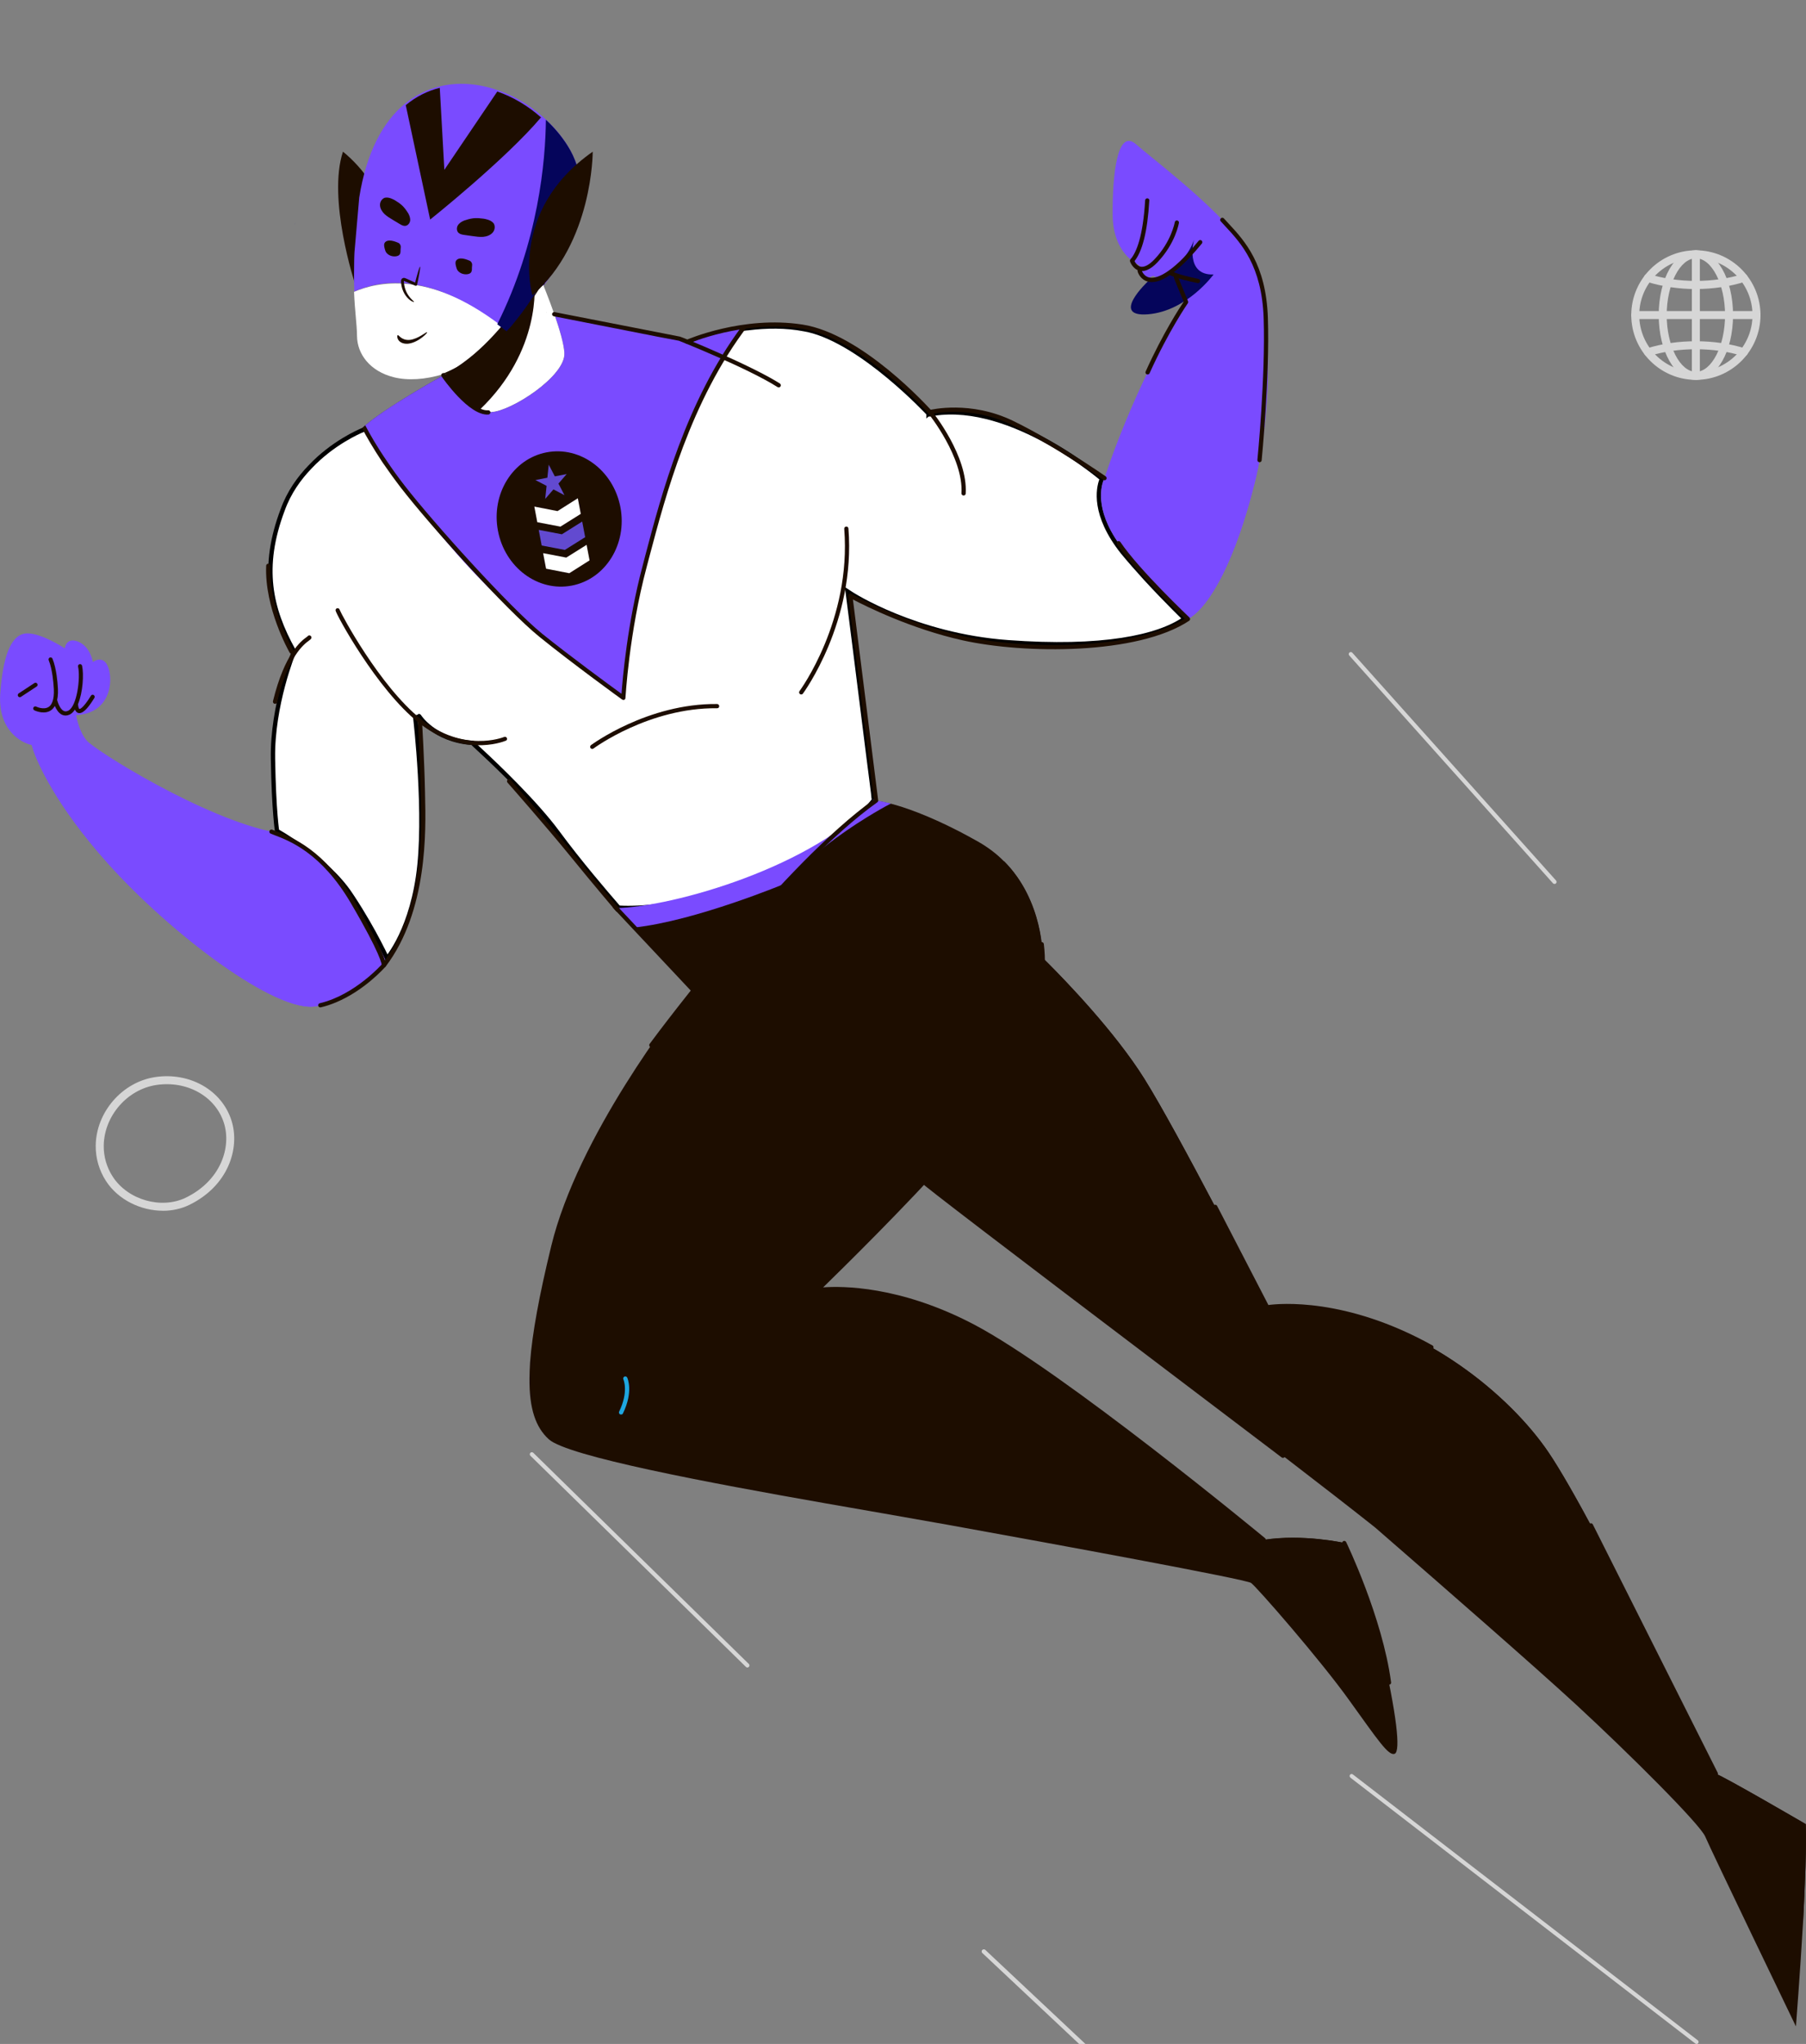 <svg width="418" height="473" viewBox="0 0 418 473" fill="none" xmlns="http://www.w3.org/2000/svg">
<rect x="0" y="0" width="418" height="473" fill="#808080" stroke="none"/>
<g clip-path="url(#clip0_121_9747)">
<path d="M82.352 66.286C82.352 66.286 82.352 66.268 82.343 66.241C82.343 66.665 82.362 67.079 82.391 67.439L82.362 66.277L82.352 66.286ZM79.376 35.105C75.765 46.07 82.045 65.358 82.343 66.25C82.189 58.592 84.705 40.682 84.705 40.682C82.199 37.268 79.376 35.105 79.376 35.105Z" fill="#1D0D00"/>
<path d="M273.824 142.834C273.958 142.965 274.076 143.081 274.177 143.18C271.041 145.365 266.246 147.088 259.69 148.095C252.807 149.153 244.024 149.416 233.27 148.62L233.269 148.62C222.536 147.834 213.485 145.039 207.116 142.44C203.933 141.141 201.422 139.892 199.709 138.969C198.852 138.507 198.195 138.127 197.754 137.863C197.533 137.732 197.366 137.629 197.255 137.559C197.2 137.525 197.158 137.498 197.131 137.481L197.101 137.461L197.093 137.457L197.092 137.456L197.092 137.456L196.183 136.863L196.323 137.939C197.125 144.104 198.383 154.137 199.542 163.384C200.633 172.092 201.637 180.103 202.092 183.531C202.108 183.811 202.143 184.093 202.17 184.304C202.182 184.406 202.193 184.491 202.198 184.552L202.199 184.554C202.223 184.808 202.253 185.005 202.279 185.144C202.276 185.151 202.274 185.159 202.272 185.167C202.231 185.219 202.182 185.28 202.124 185.351C202.044 185.444 201.95 185.556 201.841 185.684C201.501 186.087 201.014 186.663 200.342 187.393L200.337 187.398L200.332 187.403C200.182 187.577 200.005 187.755 199.785 187.964L199.78 187.969C199.656 188.091 199.533 188.214 199.411 188.336C199.097 188.65 198.782 188.966 198.418 189.282L198.409 189.29L198.4 189.298C197.892 189.786 197.304 190.342 196.675 190.837L196.651 190.856L196.63 190.877C196.599 190.908 196.571 190.936 196.547 190.961C196.44 191.069 196.382 191.128 196.296 191.188L196.285 191.196L196.274 191.205C196.24 191.232 196.207 191.258 196.175 191.283C195.994 191.425 195.851 191.538 195.692 191.631L195.659 191.65L195.63 191.673C195.045 192.144 194.428 192.606 193.749 193.115C193.615 193.215 193.479 193.318 193.34 193.422C192.352 194.147 191.258 194.873 190.083 195.642C189.92 195.728 189.776 195.822 189.651 195.904C189.515 195.994 189.403 196.068 189.282 196.133L189.193 196.182L189.143 196.245C188.834 196.422 188.501 196.635 188.168 196.851C186.874 197.632 185.455 198.457 183.945 199.247C181.649 200.443 179.082 201.675 176.279 202.884C166.28 207.183 157.95 208.965 152.129 209.674C149.218 210.028 146.934 210.114 145.382 210.112C144.606 210.111 144.013 210.088 143.616 210.065C143.441 210.055 143.304 210.045 143.206 210.037C143.149 209.977 143.074 209.9 142.985 209.81C142.865 209.671 142.717 209.499 142.543 209.297C140.371 206.781 134.159 199.58 129.005 192.576L129.005 192.575C124.03 185.845 115.115 177.296 111.273 173.74L111.271 173.738C110.706 173.223 110.256 172.8 109.948 172.506C109.794 172.359 109.676 172.245 109.596 172.167C109.556 172.128 109.526 172.099 109.505 172.079L109.483 172.057L109.477 172.051L109.476 172.05L109.476 172.05L109.346 171.921L109.164 171.907C104.756 171.558 101.717 170.004 99.785 168.549C98.817 167.821 98.124 167.116 97.676 166.597C97.452 166.338 97.29 166.125 97.184 165.979C97.132 165.907 97.094 165.851 97.069 165.814C97.057 165.796 97.048 165.782 97.043 165.774L97.038 165.766L97.037 165.765L97.037 165.765C97.037 165.765 97.037 165.765 97.036 165.766L96.115 166.086L96.612 166.028C96.115 166.086 96.115 166.086 96.115 166.086L96.115 166.087L96.115 166.09L96.117 166.102L96.123 166.151C96.128 166.195 96.135 166.26 96.145 166.345C96.164 166.516 96.192 166.769 96.227 167.096C96.297 167.75 96.394 168.701 96.505 169.885C96.726 172.253 97 175.555 97.209 179.289C97.629 186.767 97.788 195.94 96.767 202.817L96.767 202.818C95.753 209.709 93.82 214.617 92.15 217.794C91.314 219.383 90.544 220.539 89.986 221.295C89.836 221.499 89.701 221.673 89.584 221.819C89.517 221.675 89.439 221.511 89.352 221.328C88.983 220.556 88.436 219.444 87.724 218.081C86.299 215.355 84.21 211.62 81.552 207.583C81.493 207.49 81.426 207.395 81.366 207.311C81.356 207.296 81.346 207.282 81.337 207.268C81.265 207.167 81.203 207.076 81.15 206.985L81.142 206.971L81.133 206.957C78.323 202.731 74.004 199.037 70.414 196.41C68.615 195.093 66.989 194.038 65.813 193.312C65.225 192.949 64.749 192.667 64.419 192.476C64.3 192.407 64.2 192.35 64.121 192.305C64.1 192.158 64.07 191.939 64.034 191.642C63.959 191.02 63.855 190.058 63.746 188.707C63.526 186.005 63.281 181.747 63.181 175.539L63.181 175.538C63.076 169.367 64.27 163.226 65.497 158.618C66.11 156.316 66.729 154.402 67.195 153.065C67.427 152.396 67.622 151.872 67.757 151.515C67.825 151.337 67.879 151.201 67.915 151.11C67.933 151.064 67.947 151.03 67.956 151.007L67.966 150.982L67.968 150.976L67.969 150.975L67.969 150.975L68.06 150.752L67.943 150.541C65.237 145.694 63.361 140.88 62.779 135.628C62.197 130.38 62.906 124.662 65.42 118.001L65.42 118.001L65.422 117.994C66.883 113.946 69.227 110.673 71.792 108.022L71.792 108.022L71.796 108.018C77 102.512 83.027 99.903 83.982 99.51L83.985 99.509L84.118 99.453C84.126 99.45 84.135 99.447 84.144 99.442C84.167 99.433 84.198 99.417 84.234 99.395C84.26 99.379 84.328 99.335 84.391 99.258C84.585 99.103 84.751 98.958 84.906 98.813C87.361 96.692 91.844 93.818 95.745 91.459C97.692 90.282 99.484 89.239 100.789 88.49C101.441 88.116 101.972 87.815 102.339 87.608C102.426 87.559 102.504 87.515 102.572 87.477C103.173 88.118 103.766 88.805 104.376 89.512C104.865 90.079 105.365 90.659 105.887 91.236C107.127 92.604 108.459 93.911 109.924 94.755C111.081 95.443 112.316 95.872 113.694 95.859V95.859L113.706 95.859C114.952 95.816 116.676 95.241 118.514 94.367C120.369 93.485 122.399 92.269 124.272 90.889C126.143 89.51 127.876 87.955 129.125 86.387C130.358 84.839 131.183 83.199 131.089 81.664C131.057 80.564 130.769 79.135 130.351 77.57C129.998 76.248 129.545 74.806 129.054 73.347C132.83 74.167 139.864 75.55 146.15 76.765C149.555 77.424 152.744 78.033 155.081 78.478C156.25 78.701 157.205 78.882 157.869 79.008L158.635 79.153L158.836 79.191L158.887 79.2L158.9 79.203L158.903 79.203L158.904 79.204C158.904 79.204 158.904 79.204 158.997 78.712L158.904 79.204L159.042 79.23L159.173 79.18L159.173 79.18L159.173 79.18L159.176 79.179L159.187 79.175L159.233 79.158C159.273 79.143 159.335 79.121 159.416 79.092C159.577 79.035 159.818 78.951 160.129 78.847C160.751 78.638 161.656 78.35 162.784 78.028C165.033 77.388 168.164 76.62 171.699 76.107H171.7H171.7H171.7H171.7H171.701H171.701H171.701H171.701H171.701H171.702H171.702H171.702H171.702H171.702H171.703H171.703H171.703H171.703H171.704H171.704H171.704H171.704H171.704H171.705H171.705H171.705H171.705H171.706H171.706H171.706H171.706H171.707H171.707H171.707H171.707H171.708H171.708H171.708H171.708H171.708H171.709H171.709H171.709H171.709H171.71H171.71H171.71H171.71H171.711H171.711H171.711H171.711H171.712H171.712H171.712H171.712H171.713H171.713H171.713H171.713H171.714H171.714H171.714H171.714H171.715H171.715H171.715H171.715H171.716H171.716H171.716H171.716H171.717H171.717H171.717H171.717H171.718H171.718H171.718H171.719H171.719H171.719H171.719H171.72H171.72H171.72H171.72H171.721H171.721H171.721H171.721H171.722H171.722H171.722H171.723H171.723H171.723H171.723H171.724H171.724H171.724H171.724H171.725H171.725H171.725H171.726H171.726H171.726H171.726H171.727H171.727H171.727H171.728H171.728H171.728H171.728H171.729H171.729H171.729H171.73H171.73H171.73H171.73H171.731H171.731H171.731H171.732H171.732H171.732H171.733H171.733H171.733H171.733H171.734H171.734H171.734H171.735H171.735H171.735H171.736H171.736H171.736H171.736H171.737H171.737H171.737H171.738H171.738H171.738H171.739H171.739H171.739H171.739H171.74H171.74H171.74H171.741H171.741H171.741H171.742H171.742H171.742H171.743H171.743H171.743H171.744H171.744H171.744H171.745H171.745H171.745H171.745H171.746H171.746H171.775L171.803 76.103C171.974 76.084 172.136 76.06 172.292 76.037C172.57 75.997 172.828 75.959 173.085 75.952L173.109 75.951L173.133 75.948C177.341 75.417 181.917 75.349 186.223 76.203C186.388 76.24 186.545 76.269 186.691 76.295L186.703 76.297C186.849 76.323 186.985 76.348 187.128 76.38C193.361 77.827 200.293 82.627 205.708 87.123C208.405 89.363 210.709 91.511 212.337 93.1C213.151 93.894 213.796 94.548 214.238 95.003C214.458 95.231 214.628 95.408 214.742 95.528C214.799 95.589 214.842 95.635 214.871 95.665L214.903 95.7L214.911 95.708L214.913 95.71L214.913 95.711L215.28 95.371L214.913 95.711L215.081 95.891L215.325 95.869C215.484 95.854 215.634 95.826 215.768 95.798C215.797 95.793 215.825 95.787 215.853 95.781C215.958 95.759 216.056 95.739 216.162 95.722C225.258 94.321 235.023 98.107 242.571 102.305C246.334 104.398 249.524 106.581 251.772 108.24C252.896 109.07 253.784 109.768 254.39 110.258C254.658 110.475 254.87 110.65 255.024 110.779C254.992 110.862 254.961 110.958 254.931 111.068C254.204 113.008 252.913 119.069 259.83 127.774L259.835 127.781C261.498 129.8 263.373 131.925 265.185 133.915L265.187 133.917C267.635 136.577 269.99 138.997 271.733 140.752C272.604 141.63 273.323 142.342 273.824 142.834Z" fill="white" stroke="black"/>
<path d="M171.722 75.607C148.034 109.9 144.285 161.482 144.285 161.482C144.285 161.482 122.417 147.215 105.813 128.26C98.504 119.919 92.993 112.542 89.125 106.878C86.878 103.593 85.175 100.88 84.004 98.917C88.463 94.693 102.619 86.851 102.619 86.851C105.008 89.291 107.35 92.694 110.165 94.348C111.253 95.002 112.424 95.395 113.677 95.359C118.207 95.228 130.885 87.078 130.613 81.711C130.507 79.617 129.478 76.154 128.283 72.715C135.19 74.227 158.997 78.713 158.997 78.713C158.997 78.713 164.556 76.654 171.734 75.619L171.722 75.607Z" fill="#7A4BFF"/>
<path d="M124.688 63.47C124.298 64.112 123.718 65.04 123.056 66.076L125.705 62.78C125.705 62.78 125.942 62.506 126.249 62.113C125.753 62.209 125.386 62.256 125.386 62.256C125.386 62.256 125.138 62.696 124.688 63.47Z" fill="#22268C"/>
<path d="M68.216 51.882H68.228C68.228 51.762 68.228 51.642 68.228 51.535L68.204 51.882H68.216Z" fill="#22268C"/>
<path d="M117.841 76.431C117.788 76.535 117.752 76.587 117.68 76.613C117.366 77.004 117.043 77.361 116.685 77.709C116.03 78.413 115.321 79.074 114.613 79.717C114.353 79.969 114.066 80.195 113.806 80.421C113.375 80.804 112.9 81.169 112.452 81.525C111.214 82.465 109.95 83.29 108.685 83.977C108.479 84.116 108.273 84.203 108.066 84.343C106.264 85.308 104.443 86.038 102.668 86.559C98.381 87.89 94.301 88.09 91.144 87.299C85.602 85.907 82.678 81.917 82.633 77.778C82.597 74.831 82.14 72.31 81.943 67.537C87.422 65.233 98.749 62.624 115.734 74.84C116.424 75.344 117.133 75.874 117.85 76.422L117.841 76.431Z" fill="white"/>
<path d="M133.314 51.847C131.345 58.603 127.424 64.043 125.937 65.916C125.865 66.032 125.803 66.095 125.749 66.175C125.384 66.238 125.099 66.265 125.099 66.265C125.099 66.265 124.912 66.615 124.564 67.206C124.288 67.681 123.861 68.371 123.344 69.15C123.068 69.563 122.783 70.011 122.444 70.513C121.58 71.803 120.493 73.273 119.272 74.805C119.005 75.154 118.711 75.522 118.399 75.862C118.158 76.14 117.918 76.418 117.668 76.678C116.956 76.104 116.252 75.558 115.566 75.047C98.709 62.421 87.456 65.091 82.003 67.457C81.994 67.072 81.986 66.686 81.977 66.301C81.923 64.58 81.941 62.6 81.977 60.252C81.977 59.625 82.021 59.069 82.039 58.46C82.039 58.38 82.039 58.308 82.057 58.209L83.144 45.718C84.828 35.099 88.739 28.136 93.657 24.05C96.125 22.025 98.834 20.717 101.667 20.018C106.068 18.924 110.755 19.328 115.218 20.878C118.925 22.141 122.462 24.229 125.509 26.909C125.865 27.204 126.204 27.518 126.551 27.849C128.413 29.615 130.062 31.595 131.398 33.755C135.176 39.785 134.917 46.237 133.314 51.847Z" fill="#7A4BFF"/>
<path d="M92.702 57.876C92.698 57.386 92.96 56.872 92.391 56.316L92.223 56.212C91.565 55.919 90.773 55.643 90.1 55.663C89.489 55.688 89.14 55.955 88.996 56.265C88.802 56.684 88.949 57.202 89.081 57.695C89.164 57.962 89.226 58.223 89.438 58.492C89.649 58.761 89.989 59.032 90.465 59.196C91.218 59.452 92.048 59.33 92.386 59.02C92.725 58.709 92.707 58.276 92.704 57.867L92.702 57.876Z" fill="#1D0D00"/>
<path d="M109.223 62.021C109.219 61.53 109.481 61.016 108.912 60.461L108.744 60.356C108.086 60.064 107.294 59.787 106.621 59.807C106.01 59.833 105.661 60.1 105.517 60.41C105.32 60.838 105.47 61.346 105.602 61.84C105.685 62.106 105.747 62.367 105.959 62.636C106.17 62.905 106.51 63.177 106.986 63.34C107.739 63.597 108.569 63.474 108.907 63.164C109.246 62.854 109.228 62.42 109.225 62.011L109.223 62.021Z" fill="#1D0D00"/>
<path d="M95.776 69.868C95.76 69.933 95.01 69.725 94.178 68.77C93.771 68.302 93.365 67.638 93.1 66.816C92.967 66.404 92.872 65.947 92.833 65.462L92.818 65.081C92.813 64.954 92.83 64.693 93.035 64.481C93.514 64.13 93.804 64.414 93.996 64.45C94.817 64.816 95.603 65.173 96.377 65.526L95.979 65.759C96.598 63.349 97.102 61.678 97.22 61.709C97.349 61.742 97.06 63.455 96.535 65.888C96.491 66.059 96.349 66.175 96.196 66.136L96.149 66.124C95.368 65.796 94.575 65.465 93.75 65.112C93.636 65.069 93.569 65.038 93.498 65.019C93.463 65.01 93.44 65.004 93.44 65.004C93.44 65.004 93.404 64.897 93.409 64.927C93.374 64.918 93.477 64.958 93.477 64.958C93.477 64.958 93.466 64.997 93.468 65.04L93.488 65.352C93.517 65.778 93.587 66.187 93.691 66.564C93.899 67.316 94.227 67.945 94.567 68.424C95.237 69.379 95.869 69.752 95.818 69.851L95.776 69.868Z" fill="#1D0D00"/>
<path d="M89.154 45.75C89.677 45.637 90.229 45.794 90.704 46.002C91.205 46.206 91.681 46.492 92.132 46.82C92.185 46.852 92.22 46.873 92.255 46.894C92.485 47.071 92.706 47.223 92.91 47.404C93.166 47.616 93.38 47.86 93.593 48.105C93.629 48.126 93.638 48.151 93.664 48.186C93.887 48.456 94.093 48.754 94.29 49.066C94.316 49.101 94.343 49.137 94.352 49.162C94.352 49.162 94.415 49.257 94.459 49.303C94.773 49.861 95.001 50.482 94.924 51.095C94.828 51.697 94.339 52.276 93.692 52.276C93.264 52.271 92.868 52.052 92.515 51.84C91.986 51.523 91.457 51.205 90.928 50.887C90.24 50.474 89.553 50.061 88.985 49.527C88.426 48.978 87.987 48.269 87.949 47.489C87.911 46.71 88.414 45.907 89.197 45.718L89.154 45.75Z" fill="#1D0D00"/>
<path d="M114.185 51.614C113.833 51.176 113.278 50.939 112.754 50.794C112.211 50.629 111.634 50.547 111.05 50.517C110.986 50.508 110.943 50.502 110.901 50.496C110.597 50.488 110.317 50.466 110.032 50.478C109.682 50.482 109.347 50.54 109.012 50.599C108.97 50.592 108.946 50.607 108.901 50.618C108.542 50.691 108.178 50.798 107.812 50.922C107.767 50.933 107.722 50.945 107.698 50.959C107.698 50.959 107.584 50.996 107.517 51.004C106.894 51.251 106.3 51.607 105.96 52.159C105.643 52.714 105.661 53.51 106.189 53.938C106.542 54.217 107.009 54.301 107.436 54.362C108.077 54.453 108.718 54.544 109.359 54.635C110.192 54.753 111.025 54.871 111.84 54.81C112.657 54.732 113.482 54.443 114.025 53.832C114.569 53.221 114.686 52.233 114.171 51.56L114.185 51.614Z" fill="#1D0D00"/>
<path d="M98.858 76.898C98.907 76.955 98.553 77.43 97.752 78.046C97.001 78.653 95.705 79.419 94.446 79.538C93.202 79.643 92.466 79.122 92.169 78.617C91.865 78.102 91.918 77.639 92.031 77.573C92.282 77.371 92.822 78.812 94.821 78.661C96.845 78.44 98.75 76.676 98.85 76.888L98.858 76.898Z" fill="#1D0D00"/>
<path d="M116.102 31.212H116.09V31.199L116.102 31.212Z" fill="#F2B5AA"/>
<path d="M417.941 422.12C418.118 427.331 417.787 435.816 417.362 444.145C416.628 456.734 415.67 468.943 415.67 468.943C415.67 468.943 395.837 427.819 394.678 425.011C393.519 422.203 377.116 405.842 364.603 394.3C355.035 385.494 333.239 366.503 323.364 357.912C320.277 355.223 318.361 353.557 318.361 353.557C318.124 353.379 317.876 353.165 317.651 352.986C307.61 345.026 290.379 331.83 272.746 318.419C271.598 317.551 270.439 316.67 269.316 315.837C243.522 296.251 217.811 276.987 213.683 273.869C213.293 273.595 213.104 273.429 213.104 273.429C212.276 274.773 210.408 276.939 208.078 279.509H208.042C200.863 287.375 189.191 298.536 189.191 298.536C191.414 298.286 193.59 298.203 195.766 298.203C215.339 298.524 232.18 310.685 246.23 320.585C261.794 331.568 292.496 356.342 292.496 356.342C301.543 354.902 311.123 357.056 311.123 357.056C311.123 357.056 314.387 362.767 317.474 372.929C318.278 375.452 319.047 378.272 319.733 381.365C323.245 396.679 324.227 405.247 322.808 405.842C321.389 406.437 318.952 402.724 312.282 393.467C305.635 384.162 290.84 367.205 289.563 366.313C288.25 365.433 244.255 357.353 219.36 352.855C215.138 352.117 209.852 351.189 203.974 350.142C199.929 349.44 195.636 348.702 191.154 347.905C163.846 343.11 131.323 336.994 127.018 333.067C123.99 330.318 122.488 326.023 122.548 319.002C122.548 317.848 122.619 316.587 122.689 315.242C123.186 308.591 124.783 299.857 127.586 288.35C133.771 262.863 156.324 233.948 159.742 229.617C160.038 229.26 160.192 229.069 160.192 229.069L158.82 227.582L146.768 214.647L142.925 210.53C142.925 210.53 156.336 211.994 176.43 203.355C179.244 202.142 181.823 200.904 184.129 199.702C185.643 198.869 187.085 198.072 188.386 197.287C188.753 197.049 189.108 196.823 189.427 196.644C189.427 196.644 189.443 196.624 189.474 196.585C189.77 196.43 190.007 196.24 190.29 196.085C191.473 195.311 192.585 194.574 193.59 193.836C194.442 193.205 195.198 192.646 195.896 192.075C196.263 191.801 196.606 191.492 196.937 191.242C197.587 190.73 198.191 190.159 198.699 189.671C199.22 189.219 199.657 188.743 200.083 188.339C200.308 188.124 200.497 187.922 200.662 187.744C201.561 186.768 202.141 186.054 202.46 185.685C202.566 185.554 202.637 185.447 202.697 185.388C202.697 185.304 202.732 185.292 202.732 185.292C202.732 185.292 203.891 185.411 206.138 185.971C209.319 186.792 214.653 188.612 221.986 192.384C223.393 193.11 224.871 193.919 226.421 194.788C228.703 196.097 230.667 197.584 232.299 199.25C235.575 202.499 237.632 206.247 238.945 209.709C241.429 216.111 241.275 221.656 241.275 221.656C241.275 221.656 241.795 222.156 242.659 222.989C246.526 226.892 258.021 238.743 264.857 249.643C272.675 262.16 290.864 297.762 293.064 302.129C293.229 302.415 293.277 302.558 293.277 302.558C298.031 302.118 302.726 302.296 307.315 303.046C329.667 306.651 349.394 322.822 358.394 336.113C369.263 352.165 397.114 410.518 397.114 410.518C399.018 411.113 417.917 422.132 417.917 422.132L417.941 422.12Z" fill="#1D0D00"/>
<path d="M126.451 72.204C126.355 72.204 126.391 72.24 126.51 72.275C126.51 72.24 126.51 72.204 126.451 72.204Z" fill="#F2B5AA"/>
<path d="M124.688 63.469C124.404 63.945 124.049 64.528 123.612 65.207C120.892 69.514 115.274 77.629 108.415 82.996C106.511 84.483 104.571 85.756 102.62 86.839C104.275 88.541 105.907 90.695 107.693 92.408C108.746 93.419 109.846 94.276 111.052 94.788C111.892 95.168 112.755 95.371 113.689 95.347C118.219 95.216 130.897 87.065 130.625 81.699C130.519 79.605 129.49 76.142 128.295 72.703C127.03 69.062 125.54 65.433 124.712 63.458L124.688 63.469ZM126.509 72.287C126.403 72.251 126.356 72.227 126.438 72.215C126.509 72.215 126.521 72.239 126.509 72.287Z" fill="white"/>
<path d="M89.445 222.727C89.445 222.727 82.337 231.14 73.171 232.853C64.006 234.555 39.773 216.302 24.966 199.798C12.856 186.292 8.74 176.571 7.652 173.477C7.404 172.775 7.321 172.406 7.321 172.406C4.731 171.847 -0.508 168.824 0.059 160.542C0.651 152.261 2.342 147.299 5.606 146.644C8.858 145.99 14.996 150.036 14.996 150.036C14.996 150.036 15.292 147.323 18.13 148.501C20.957 149.679 21.489 153.201 21.489 153.201C21.489 153.201 23.961 151.261 25.096 154.569C26.243 157.877 25.439 165.064 17.622 165.493C17.622 165.493 18.166 169.062 20.034 171.335C21.915 173.62 47.283 189.505 63.615 192.61C63.615 192.61 71.397 195.502 78.198 204.01C79.404 205.521 80.551 207.092 81.616 208.698C86.287 215.683 89.457 222.715 89.457 222.715L89.445 222.727Z" fill="#7A4BFF"/>
<path d="M290.332 60.888C294.258 70.383 294.719 94.312 290.391 111.721C286.074 129.129 280.149 140.373 274.957 143.241C274.957 143.241 270.073 138.577 265.058 133.02C263.403 131.187 261.711 129.295 260.198 127.439C253.374 118.872 254.722 112.97 255.384 111.209C255.526 110.852 255.644 110.638 255.644 110.638C255.644 110.638 262.208 89.695 274.508 69.86L272.178 64.207C272.178 64.207 270.652 65.588 266.868 63.827C266.868 63.827 263.497 65.933 263.722 61.376C263.722 61.376 263.166 61.15 262.409 60.602C262.137 60.459 261.889 60.245 261.629 60.019C259.843 58.484 257.572 55.39 257.525 49.774C257.454 40.576 258.554 29.486 262.977 33.425C266.478 36.518 278.919 45.835 285.991 54.296C287.931 56.592 289.468 58.841 290.32 60.888H290.332Z" fill="#7A4BFF"/>
<path d="M206.185 185.959L205.937 186.078C205.937 186.078 200.236 189.028 193.637 193.824C189.651 196.763 185.335 200.368 181.787 204.438C181.787 204.438 161.055 213.112 146.768 214.647L142.925 210.53C142.925 210.53 142.806 210.387 142.582 210.137C155.579 209.947 188.835 200.487 202.673 184.507C202.744 185.007 202.779 185.256 202.779 185.256C202.779 185.256 203.938 185.375 206.185 185.947V185.959Z" fill="#7A4BFF"/>
<path d="M123.612 65.207C123.766 65.576 125.386 81.08 111.052 94.8C109.846 94.288 108.746 93.42 107.693 92.42C105.907 90.707 104.275 88.553 102.62 86.851C104.583 85.757 106.522 84.495 108.415 83.008C115.274 77.642 120.892 69.526 123.612 65.219V65.207Z" fill="#1D0D00"/>
<path d="M417.941 422.119C418.13 427.319 417.787 435.803 417.338 444.145C413.127 436.601 407.521 426.665 402.814 420.525C394.382 409.506 366.329 359.518 341.777 336.791C317.225 314.064 289.799 307.436 289.799 307.436C275.04 286.03 251.398 257.805 236.272 243.657C229.756 255.937 219.857 267.348 213.671 273.869C210.455 277.26 208.243 279.343 208.054 279.509V279.533C200.839 287.362 189.167 298.56 189.167 298.56C191.39 298.286 193.59 298.191 195.766 298.214C215.327 298.56 232.192 310.697 246.23 320.597C261.806 331.579 292.484 356.353 292.484 356.353C301.555 354.937 311.123 357.067 311.123 357.067C311.123 357.067 314.387 362.803 317.497 372.917C309.42 368.395 298.776 364.266 294.944 361.696C289.09 357.757 240.317 328.486 211.72 317.277C183.1 306.056 160.783 313.386 159.86 313.648C158.938 313.921 203.631 270.394 221.359 244.181C235.149 223.798 235.208 209.114 232.322 199.226C241.665 208.507 241.322 221.644 241.322 221.644C241.322 221.644 241.819 222.12 242.67 222.989C246.573 226.891 258.045 238.719 264.869 249.642C272.686 262.125 290.876 297.762 293.087 302.105C293.229 302.379 293.312 302.534 293.312 302.534C298.042 302.082 302.749 302.284 307.35 303.034C329.69 306.651 349.417 322.798 358.417 336.089C369.274 352.129 397.15 410.47 397.15 410.47C399.054 411.101 417.941 422.108 417.941 422.108V422.119Z" fill="#1D0D00"/>
<path d="M290.32 60.911C294.234 70.383 294.731 94.3 290.403 111.72C286.074 129.141 280.137 140.373 274.981 143.241C274.981 143.241 270.085 138.588 265.046 133.032C274.2 124.976 284.004 109.495 285.483 92.135C286.677 77.987 289.776 67.86 286.003 54.295C287.931 56.616 289.468 58.865 290.308 60.911H290.32Z" fill="#7A4BFF"/>
<path d="M265.685 65.124C265.685 65.124 273.869 62.767 276.341 55.521C276.341 55.521 274.129 63.779 280.882 63.517C280.882 63.517 274.721 71.989 265.744 72.727C256.78 73.465 265.685 65.124 265.685 65.124Z" fill="#05055B"/>
<path d="M89.445 222.727C89.445 222.727 82.337 231.139 73.171 232.853C64.006 234.555 39.773 216.301 24.966 199.797C12.856 186.292 8.74 176.57 7.652 173.477C9.686 174.655 11.354 175.63 12.572 177.011C14.925 179.759 26.61 198.643 43.132 208.757C58.873 218.396 76.293 215.885 81.615 208.71C86.287 215.694 89.457 222.727 89.457 222.727H89.445Z" fill="#7A4BFF"/>
<path d="M126.137 65.603C126.064 65.72 126 65.783 125.945 65.864C125.571 65.926 125.279 65.953 125.279 65.953C125.279 65.953 125.088 66.304 124.732 66.897C124.449 67.373 124.011 68.065 123.482 68.847C123.2 69.261 122.908 69.71 122.561 70.213C121.677 71.507 120.564 72.981 119.314 74.518C119.041 74.869 118.74 75.237 118.421 75.579C117.809 76.307 117.171 77.026 116.487 77.718C115.812 78.446 115.101 79.129 114.371 79.785C114.107 80.037 113.815 80.279 113.55 80.513C113.112 80.908 112.629 81.286 112.173 81.654C110.905 82.616 109.619 83.479 108.342 84.18C108.133 84.323 107.923 84.413 107.713 84.557C105.871 85.546 104.028 86.31 102.213 86.84C102.159 86.714 102.259 86.579 102.414 86.516C102.514 86.471 111.197 83.128 117.381 76.208C119.077 74.312 120.427 72.676 121.467 71.292C121.604 71.112 121.75 70.941 121.886 70.762C124.312 67.49 124.933 65.846 124.924 65.828C125.006 65.675 125.179 65.576 125.343 65.594C125.343 65.594 125.644 65.657 126.137 65.594V65.603Z" fill="#1D0D00"/>
<path d="M113.204 95.895C113.204 95.895 113.11 95.93 113.062 95.93C108.568 96.311 102.466 87.494 102.205 87.113C102.064 86.887 102.111 86.578 102.336 86.423C102.56 86.268 102.856 86.328 103.01 86.554C104.677 88.981 109.715 95.216 112.968 94.943C113.24 94.919 113.476 95.121 113.5 95.395C113.524 95.609 113.382 95.811 113.204 95.883V95.895Z" fill="#1D0D00"/>
<path d="M173.047 75.44C159.813 92.777 154.006 114.85 150.352 128.629L149.678 131.187C145.562 146.608 144.793 161.375 144.758 161.506C144.758 161.708 144.663 161.839 144.498 161.946H144.462C144.32 162.018 144.143 161.97 143.977 161.875C143.859 161.803 132.245 153.379 124.877 147.394C117.178 141.182 99.71 121.799 92.827 112.922C91.219 110.828 89.776 108.817 88.522 106.984C86.358 103.712 84.75 100.94 83.768 99.048L83.91 98.988C83.91 98.988 83.981 98.964 83.993 98.905C84.182 98.738 84.359 98.596 84.537 98.429C85.542 100.368 87.21 103.308 89.575 106.746C90.746 108.484 92.094 110.376 93.596 112.303C100.302 120.966 117.971 140.54 125.469 146.644C131.76 151.713 141.198 158.638 143.847 160.554C144.107 157.091 145.184 144.276 148.743 130.913L149.394 128.403C153.001 114.731 158.725 92.967 171.628 75.618C171.628 75.618 171.656 75.618 171.711 75.618C172.137 75.559 172.598 75.499 173.035 75.44H173.047Z" fill="#1D0D00"/>
<path d="M223.204 114.636C223.133 114.66 223.062 114.672 222.991 114.672C222.719 114.648 222.518 114.422 222.53 114.148C223.038 105.878 214.949 95.776 214.866 95.681C214.724 95.526 199.089 78.153 185.571 76.071C172.018 73.977 159.411 79.486 159.281 79.546C159.044 79.676 158.749 79.546 158.642 79.296C158.536 79.046 158.642 78.748 158.891 78.641C159.032 78.594 171.9 72.965 185.725 75.107C199.586 77.249 214.961 94.324 215.623 95.05C215.978 95.49 224.043 105.569 223.511 114.219C223.499 114.41 223.381 114.576 223.216 114.636H223.204Z" fill="#1D0D00"/>
<path d="M255.834 111.102C255.692 111.161 255.514 111.149 255.372 111.054C255.266 110.971 243.652 102.903 234.002 98.251C224.493 93.67 215.458 95.823 215.363 95.847C215.103 95.919 214.843 95.752 214.772 95.49C214.712 95.228 214.854 94.967 215.126 94.895C215.505 94.8 224.588 92.623 234.427 97.37C244.137 102.059 255.81 110.162 255.928 110.245C256.141 110.4 256.2 110.709 256.046 110.923C255.987 111.007 255.916 111.066 255.834 111.102Z" fill="#1D0D00"/>
<path d="M117.084 171.406C116.078 171.823 106.842 175.178 96.86 167.206C87.174 159.472 77.737 142.099 77.666 141.266C77.642 140.992 77.831 140.766 78.103 140.742C78.352 140.719 78.564 140.897 78.624 141.135C78.931 142.016 87.825 158.746 97.451 166.444C107.291 174.298 116.504 170.609 116.599 170.573C116.835 170.442 117.131 170.49 117.273 170.716C117.427 170.93 117.379 171.216 117.166 171.371L117.072 171.406H117.084Z" fill="#1D0D00"/>
<path d="M63.84 162.839C63.746 162.875 63.639 162.887 63.545 162.863C63.284 162.803 63.119 162.53 63.178 162.268C65.898 151.154 69.706 148.346 70.96 147.43C71.078 147.346 71.161 147.287 71.208 147.239C71.362 147.013 71.646 146.966 71.871 147.12C72.095 147.275 72.143 147.584 72.001 147.811C71.906 147.953 71.764 148.048 71.528 148.227C70.345 149.096 66.75 151.749 64.124 162.506C64.089 162.672 63.97 162.791 63.828 162.851L63.84 162.839Z" fill="#1D0D00"/>
<path d="M67.66 151.249C67.435 151.344 67.175 151.249 67.045 151.035C66.796 150.619 61.203 140.683 61.605 130.914C61.605 130.652 61.841 130.438 62.101 130.45C62.373 130.45 62.586 130.688 62.574 130.961C62.196 140.445 67.837 150.452 67.896 150.559C68.026 150.797 67.944 151.095 67.707 151.225C67.695 151.237 67.672 151.249 67.648 151.249H67.66Z" fill="#1D0D00"/>
<path d="M89.043 223.833C88.936 223.881 88.782 223.881 88.664 223.833C88.463 223.75 88.345 223.536 88.356 223.31C88.356 223.262 88.25 221.001 81.178 208.948C74.401 197.418 67.069 194.609 63.544 193.265C63.213 193.134 62.906 193.015 62.645 192.908C62.385 192.813 62.267 192.515 62.373 192.265C62.468 192.015 62.752 191.896 63.012 192.003C63.272 192.111 63.568 192.229 63.899 192.348C67.53 193.741 75.075 196.632 82.029 208.46C86.925 216.789 88.569 220.561 89.102 222.227C98.007 209.65 97.581 191.92 97.392 184.245L97.368 183.055C97.227 175.916 96.694 166.932 96.694 166.837C96.671 166.563 96.883 166.337 97.156 166.313C97.428 166.29 97.652 166.504 97.676 166.777C97.676 166.873 98.22 175.868 98.362 183.032L98.385 184.21C98.575 192.158 99.024 210.78 89.267 223.667C89.208 223.738 89.149 223.798 89.066 223.833H89.043Z" fill="#1D0D00"/>
<path d="M77.796 231.949C76.66 232.425 75.478 232.829 74.248 233.115C73.975 233.174 73.715 233.008 73.656 232.746C73.597 232.484 73.751 232.211 74.011 232.163C82.112 230.271 88.416 223.12 88.487 223.048C88.664 222.846 88.972 222.822 89.184 223.013C89.386 223.191 89.397 223.5 89.22 223.703C88.995 223.964 84.359 229.2 77.796 231.949Z" fill="#1D0D00"/>
<path d="M166.164 163.862C166.105 163.886 166.034 163.898 165.975 163.898C150.234 163.719 137.496 173.119 137.366 173.215C137.153 173.381 136.846 173.334 136.68 173.119C136.515 172.905 136.574 172.596 136.787 172.429C136.917 172.334 149.903 162.743 165.975 162.922C166.235 162.922 166.46 163.148 166.46 163.422C166.46 163.624 166.342 163.802 166.164 163.874V163.862Z" fill="#1D0D00"/>
<path d="M185.631 160.673C185.477 160.733 185.3 160.721 185.146 160.614C184.933 160.447 184.886 160.138 185.051 159.923C185.169 159.769 197.067 143.562 195.4 122.382C195.376 122.108 195.577 121.87 195.849 121.858C196.133 121.835 196.357 122.037 196.369 122.311C198.072 143.884 185.95 160.364 185.832 160.518C185.773 160.59 185.702 160.649 185.631 160.673Z" fill="#1D0D00"/>
<path d="M143.126 210.994C142.936 211.078 142.712 211.018 142.57 210.852C142.522 210.792 137.39 204.771 131.949 198.072C126.521 191.385 117.556 181.199 117.462 181.104C117.284 180.902 117.308 180.592 117.509 180.414C117.698 180.235 118.018 180.259 118.195 180.461C118.29 180.568 127.266 190.766 132.706 197.465C138.135 204.152 143.256 210.161 143.315 210.221C143.492 210.435 143.469 210.733 143.267 210.911C143.22 210.959 143.185 210.971 143.137 210.994H143.126Z" fill="#1D0D00"/>
<path d="M266.004 46.406C265.59 53.569 264.396 58.341 262.421 60.614C262.149 60.471 261.9 60.257 261.64 60.031C263.036 58.412 264.549 54.724 265.046 46.359C265.046 46.109 265.295 45.883 265.555 45.895C265.839 45.895 266.028 46.156 266.016 46.406H266.004Z" fill="#1D0D00"/>
<path d="M265.555 62.458C264.94 62.72 264.361 62.791 263.793 62.672C262.208 62.327 261.57 60.59 261.546 60.507C261.463 60.245 261.593 59.995 261.842 59.876C262.102 59.781 262.374 59.912 262.468 60.173C262.468 60.185 262.965 61.482 264.006 61.709C264.869 61.887 265.993 61.292 267.223 59.995C271.114 55.902 271.894 51.463 271.906 51.416C271.953 51.154 272.202 50.964 272.462 51.023C272.734 51.059 272.911 51.321 272.864 51.582C272.828 51.773 272.036 56.354 267.92 60.673C267.093 61.554 266.3 62.149 265.543 62.458H265.555Z" fill="#1D0D00"/>
<path d="M268.76 64.791C267.636 65.255 266.643 65.385 265.744 65.183C264.088 64.791 263.414 63.315 263.296 62.78C263.237 62.518 263.39 62.256 263.662 62.185C263.923 62.125 264.183 62.292 264.242 62.554C264.242 62.566 264.632 63.898 265.969 64.207C267.376 64.541 270.747 63.886 277.417 55.735C277.582 55.521 277.89 55.497 278.103 55.664C278.316 55.831 278.339 56.152 278.174 56.354C274.46 60.888 271.302 63.708 268.76 64.779V64.791Z" fill="#1D0D00"/>
<path d="M277.464 65.481C277.382 65.516 277.275 65.528 277.181 65.505C271.953 64.446 270.534 63.541 270.475 63.506C270.25 63.351 270.179 63.053 270.333 62.827C270.475 62.601 270.782 62.53 270.995 62.684C271.019 62.684 272.414 63.541 277.37 64.541C277.63 64.6 277.807 64.85 277.748 65.124C277.713 65.29 277.606 65.421 277.453 65.481H277.464Z" fill="#1D0D00"/>
<path d="M265.792 86.625C265.685 86.673 265.531 86.673 265.413 86.625C265.165 86.518 265.047 86.221 265.165 85.971C269.174 77.07 273.148 71.038 273.964 69.824L271.74 64.434C271.634 64.184 271.752 63.886 272.001 63.791C272.249 63.696 272.533 63.803 272.639 64.065L274.969 69.705C275.028 69.86 275.016 70.038 274.922 70.181C274.874 70.24 270.51 76.547 266.064 86.387C266.016 86.506 265.91 86.59 265.792 86.637V86.625Z" fill="#1D0D00"/>
<path d="M291.703 106.925C291.632 106.949 291.55 106.973 291.467 106.961C291.195 106.937 291.006 106.699 291.029 106.425C291.053 106.235 292.922 87.125 292.472 73.644C292.07 61.507 287.221 56.271 283.673 52.451C283.283 52.023 282.893 51.618 282.538 51.214C282.36 51.011 282.372 50.702 282.573 50.512C282.774 50.333 283.094 50.345 283.271 50.547C283.626 50.952 284.004 51.345 284.395 51.773C288.049 55.712 293.04 61.09 293.454 73.608C293.903 87.149 292.035 106.318 292.011 106.521C291.999 106.711 291.869 106.866 291.703 106.925Z" fill="#1D0D00"/>
<path d="M150.943 242.324C150.79 242.396 150.612 242.372 150.458 242.265C150.246 242.098 150.198 241.801 150.352 241.575C153.486 237.351 181.444 199.964 202.247 185.03L199.645 164.278C198.664 156.496 196.322 137.91 196.322 137.91C196.298 137.732 196.381 137.541 196.535 137.446C196.689 137.339 196.89 137.327 197.055 137.422C197.174 137.494 209.048 144.11 223.015 147.227C236.958 150.333 262.255 150.606 274.177 143.181C271.977 141.075 262.433 131.818 258.518 125.987C258.364 125.761 258.424 125.452 258.637 125.297C258.861 125.142 259.157 125.202 259.311 125.428C263.675 131.901 275.182 142.777 275.288 142.884C275.395 142.991 275.454 143.134 275.442 143.289C275.43 143.443 275.348 143.574 275.229 143.657C263.296 151.57 237.112 151.368 222.79 148.179C210.833 145.514 200.39 140.29 197.41 138.731C197.907 142.61 199.764 157.437 200.615 164.171L203.252 185.209C203.276 185.387 203.193 185.578 203.04 185.673C182.343 200.392 154.267 237.934 151.133 242.158C151.085 242.229 151.014 242.289 150.931 242.324H150.943Z" fill="#1D0D00"/>
<path d="M292.673 356.793C292.519 356.853 292.33 356.841 292.176 356.71C291.715 356.329 245.449 318.086 224.883 307.317C204.447 296.62 189.391 299 189.249 299.035C189.048 299.083 188.824 298.964 188.729 298.774C188.634 298.583 188.67 298.345 188.824 298.19C189.001 298.024 207.013 280.651 219.963 266.111C234.995 249.226 242.327 232.341 240.624 218.562C240.589 218.288 240.778 218.05 241.05 218.015C241.31 217.979 241.558 218.169 241.594 218.443C243.344 232.508 235.917 249.666 220.684 266.765C209.485 279.342 194.524 294.002 190.515 297.917C194.796 297.596 208.219 297.5 225.32 306.448C245.97 317.265 292.318 355.568 292.791 355.949C293.004 356.115 293.028 356.425 292.85 356.639C292.803 356.698 292.732 356.746 292.649 356.781L292.673 356.793Z" fill="#1D0D00"/>
<path d="M297.12 337.327C296.966 337.398 296.777 337.375 296.635 337.267C294.696 335.78 284.099 327.748 270.676 317.586C232.444 288.624 213.336 274.012 213.352 273.75L214.322 273.81L213.837 273.774L214.18 273.417C214.996 274.167 247.519 298.81 271.279 316.801C284.69 326.975 295.287 334.995 297.238 336.494C297.451 336.661 297.498 336.97 297.333 337.184C297.274 337.256 297.203 337.303 297.132 337.339L297.12 337.327Z" fill="#1D0D00"/>
<path d="M331.5 312.244C331.37 312.291 331.205 312.291 331.075 312.22C309.538 300.214 293.549 302.998 293.395 303.022C293.182 303.058 292.969 302.951 292.875 302.76C292.875 302.76 281.143 280.104 280.835 279.521C280.705 279.283 280.8 278.986 281.036 278.855C281.296 278.724 281.568 278.819 281.698 279.057C281.97 279.605 292.165 299.274 293.572 301.999C296.103 301.654 311.501 300.19 331.548 311.351C331.784 311.482 331.867 311.78 331.737 312.018C331.689 312.125 331.607 312.196 331.5 312.244Z" fill="#1D0D00"/>
<path d="M321.684 389.814C321.684 389.814 321.601 389.849 321.554 389.849C321.282 389.885 321.033 389.695 320.998 389.433C319.011 374.571 310.78 357.448 310.697 357.305C310.579 357.068 310.662 356.77 310.898 356.639C311.123 356.52 311.43 356.592 311.56 356.841C311.643 356.996 319.969 374.285 321.968 389.314C322.003 389.54 321.873 389.754 321.672 389.826L321.684 389.814Z" fill="#1D0D00"/>
<path d="M143.93 327.308C143.8 327.355 143.658 327.355 143.528 327.308C143.291 327.189 143.185 326.891 143.303 326.653C145.55 322.025 144.296 319.24 144.285 319.216C144.166 318.978 144.273 318.681 144.521 318.562C144.758 318.455 145.065 318.55 145.172 318.8C145.231 318.931 146.65 322.037 144.178 327.094C144.131 327.213 144.036 327.284 143.93 327.332V327.308Z" fill="#1EA6E0"/>
<path d="M160.712 229.652C160.523 229.724 160.31 229.688 160.156 229.533L141.919 210.114C141.73 209.924 141.742 209.602 141.943 209.424C142.132 209.233 142.452 209.245 142.629 209.448L160.878 228.867C161.055 229.069 161.055 229.367 160.854 229.569C160.807 229.605 160.759 229.64 160.712 229.664V229.652Z" fill="#1D0D00"/>
<path d="M397.339 410.935C397.102 411.03 396.83 410.935 396.712 410.709L367.808 353.224C367.689 352.986 367.784 352.689 368.021 352.57C368.281 352.427 368.553 352.546 368.671 352.796L397.575 410.268C397.694 410.506 397.599 410.804 397.351 410.923H397.315L397.339 410.935Z" fill="#1D0D00"/>
<path d="M180.415 89.612C180.273 89.671 180.107 89.659 179.965 89.576C172.964 85.138 157.27 78.903 157.14 78.855L152.386 77.951L128.177 73.191C127.917 73.132 127.739 72.882 127.786 72.62C127.846 72.346 128.094 72.18 128.366 72.227L157.388 77.903C157.814 77.987 173.733 84.472 180.498 88.743C180.722 88.886 180.793 89.195 180.651 89.421C180.592 89.517 180.51 89.576 180.427 89.612H180.415Z" fill="#1D0D00"/>
<path d="M120.549 125.523C120.324 125.618 120.076 125.523 119.945 125.321C117.426 121.156 116.634 117.253 117.592 113.707C118.964 108.65 123.375 106.223 123.553 106.128C123.801 105.985 124.085 106.08 124.215 106.318C124.345 106.556 124.25 106.853 124.014 106.984C123.978 107.008 119.78 109.328 118.526 113.981C117.651 117.241 118.408 120.894 120.785 124.809C120.927 125.035 120.844 125.345 120.62 125.487C120.596 125.499 120.572 125.511 120.56 125.523H120.549Z" fill="#1D0D00"/>
<path d="M392.857 472.964C392.703 473.024 392.526 473.012 392.384 472.905L312.554 411.375C312.353 411.208 312.318 410.911 312.459 410.708C312.625 410.506 312.909 410.458 313.122 410.625L392.951 472.155C393.164 472.31 393.2 472.607 393.046 472.821C392.987 472.893 392.928 472.94 392.857 472.976V472.964Z" fill="#D6D6D6"/>
<path d="M173.153 385.851C172.988 385.923 172.787 385.887 172.645 385.744L122.76 336.875C122.571 336.684 122.571 336.387 122.76 336.196C122.937 336.018 123.233 336.006 123.434 336.196L173.319 385.066C173.508 385.244 173.508 385.554 173.319 385.744C173.272 385.792 173.224 385.827 173.165 385.851H173.153Z" fill="#D6D6D6"/>
<path d="M359.969 204.521C359.792 204.592 359.567 204.544 359.425 204.39L312.284 151.689C312.107 151.486 312.13 151.189 312.32 151.011C312.533 150.832 312.816 150.856 312.994 151.046L360.147 203.759C360.324 203.961 360.3 204.259 360.111 204.437C360.064 204.473 360.028 204.509 359.969 204.533V204.521Z" fill="#D6D6D6"/>
<path d="M8.622 158.21C8.48 157.996 8.172 157.924 7.971 158.067L4.329 160.459C4.116 160.601 4.045 160.899 4.187 161.125C4.317 161.315 4.553 161.399 4.766 161.304C4.79 161.304 4.813 161.28 4.837 161.268L8.48 158.876C8.704 158.733 8.764 158.436 8.622 158.222V158.21Z" fill="#1D0D00"/>
<path d="M21.702 160.84C21.465 160.697 21.181 160.768 21.051 160.994C19.053 164.243 18.379 164.064 18.379 164.064C18.225 164.017 18.071 163.457 18.059 162.934C19.206 160.173 19.419 155.961 18.994 154.057C18.934 153.807 18.686 153.641 18.426 153.7C18.166 153.748 18.012 154.01 18.071 154.271C18.651 156.83 17.835 163.434 15.812 164.457C15.41 164.647 15.079 164.671 14.771 164.528C13.908 164.124 13.376 162.589 13.222 161.982C13.435 161.03 13.482 159.888 13.341 158.495C13.341 158.341 13.104 154.735 12.146 152.427C12.051 152.189 11.779 152.07 11.531 152.165C11.283 152.26 11.176 152.546 11.271 152.784C12.17 154.95 12.394 158.507 12.394 158.567C12.655 161.161 12.276 162.886 11.306 163.565C10.124 164.374 8.397 163.529 8.373 163.517C8.137 163.398 7.853 163.505 7.735 163.731C7.616 163.969 7.723 164.255 7.936 164.374C8.018 164.409 9.781 165.278 11.318 164.635C11.495 164.564 11.661 164.469 11.827 164.35C12.17 164.112 12.454 163.767 12.69 163.374C13.021 164.136 13.53 165.004 14.346 165.397C14.878 165.647 15.457 165.647 16.037 165.397C16.096 165.373 16.155 165.349 16.214 165.314C16.652 165.088 17.018 164.683 17.35 164.207C17.503 164.552 17.716 164.873 18.095 164.992C18.343 165.064 18.603 165.04 18.875 164.921C19.668 164.588 20.626 163.493 21.844 161.506C21.986 161.28 21.915 160.994 21.69 160.852L21.702 160.84Z" fill="#1D0D00"/>
<path d="M133.294 51.779C131.274 58.554 127.253 64.008 125.726 65.886C125.653 66.003 125.589 66.066 125.534 66.147C125.16 66.209 124.867 66.236 124.867 66.236C124.867 66.236 124.675 66.587 124.319 67.18C124.035 67.656 123.597 68.348 123.067 69.13C122.783 69.543 122.491 69.992 122.144 70.496C121.257 71.79 120.142 73.263 118.89 74.8C118.616 75.15 118.314 75.519 117.994 75.86C117.747 76.139 117.501 76.417 117.245 76.678C116.514 76.103 115.792 75.555 115.088 75.042C124.675 55.84 126.256 37.123 126.348 27.715C128.258 29.485 129.949 31.471 131.32 33.636C135.195 39.684 134.93 46.153 133.285 51.779H133.294Z" fill="#05055B"/>
<path d="M125.216 27.167C117.035 36.867 99.561 50.81 99.561 50.81L93.912 24.329C96.338 22.317 99.001 21.018 101.786 20.324L102.846 39.296L115.1 21.178C118.743 22.433 122.221 24.506 125.216 27.167Z" fill="#1D0D00"/>
<path d="M123.221 68.363C123.221 68.363 117.521 48.883 137.185 35.105C137.185 35.105 137.255 56.176 123.221 68.363Z" fill="#1D0D00"/>
<path d="M132.337 135.517C140.165 134.019 145.206 125.901 143.596 117.386C141.986 108.871 134.335 103.182 126.507 104.68C118.679 106.179 113.638 114.296 115.248 122.811C116.857 131.327 124.509 137.015 132.337 135.517Z" fill="#1D0D00"/>
<path d="M130.661 114.6L128.094 113.255L126.19 115.457L126.509 112.434L123.919 111.09L126.687 110.554L127.006 107.532L128.414 110.233L131.157 109.709L129.253 111.911L130.661 114.612V114.6Z" fill="#624AD0"/>
<path d="M136.455 129.676L131.76 132.651L126.391 131.604L125.705 128.01L131.063 129.033L135.77 126.083L136.455 129.676Z" fill="white"/>
<path d="M135.438 124.31L130.731 127.261L125.374 126.237L124.688 122.62L130.045 123.643L134.752 120.692L135.438 124.31Z" fill="#624AD0"/>
<path d="M134.421 118.919L129.714 121.87L124.357 120.847L123.671 117.229L129.04 118.277L133.735 115.302L134.421 118.919Z" fill="white"/>
<path d="M392.511 87.904C384.261 87.904 377.556 81.176 377.556 72.915C377.556 64.655 384.269 57.927 392.511 57.927C400.754 57.927 407.467 64.655 407.467 72.915C407.467 81.176 400.754 87.904 392.511 87.904ZM392.511 59.771C385.283 59.771 379.404 65.663 379.404 72.907C379.404 80.151 385.283 86.043 392.511 86.043C399.74 86.043 405.619 80.151 405.619 72.907C405.619 65.663 399.74 59.771 392.511 59.771Z" fill="#D6D6D6"/>
<path d="M403.616 82.437C403.526 82.437 403.428 82.421 403.338 82.396C396.739 80.29 388.309 80.29 381.702 82.396C381.211 82.552 380.696 82.282 380.541 81.79C380.386 81.298 380.655 80.782 381.146 80.626C388.104 78.414 396.944 78.414 403.902 80.626C404.393 80.782 404.662 81.306 404.507 81.79C404.384 82.183 404.016 82.437 403.624 82.437H403.616Z" fill="#D6D6D6"/>
<path d="M392.512 66.892C388.546 66.892 384.605 66.302 381.129 65.195C380.639 65.04 380.369 64.515 380.524 64.032C380.68 63.54 381.195 63.27 381.685 63.425C388.284 65.531 396.714 65.531 403.321 63.425C403.812 63.27 404.327 63.54 404.482 64.032C404.638 64.523 404.368 65.04 403.877 65.195C400.402 66.302 396.469 66.884 392.512 66.884V66.892Z" fill="#D6D6D6"/>
<path d="M392.512 87.904C387.687 87.904 383.91 81.315 383.91 72.915C383.91 64.515 387.687 57.927 392.512 57.927C397.336 57.927 401.114 64.515 401.114 72.915C401.114 81.315 397.336 87.904 392.512 87.904ZM392.512 59.771C388.857 59.771 385.758 65.786 385.758 72.907C385.758 80.028 388.848 86.043 392.512 86.043C396.175 86.043 399.266 80.028 399.266 72.907C399.266 65.786 396.175 59.771 392.512 59.771Z" fill="#D6D6D6"/>
<path d="M392.512 87.903C392.005 87.903 391.587 87.486 391.587 86.978V58.844C391.587 58.328 392.005 57.919 392.512 57.919C393.019 57.919 393.436 58.336 393.436 58.844V86.978C393.436 87.494 393.019 87.903 392.512 87.903Z" fill="#D6D6D6"/>
<path d="M406.543 73.841H378.472C377.965 73.841 377.548 73.423 377.548 72.915C377.548 72.407 377.965 71.989 378.472 71.989H406.543C407.05 71.989 407.467 72.407 407.467 72.915C407.467 73.423 407.05 73.841 406.543 73.841Z" fill="#D6D6D6"/>
<path d="M37.705 280.183C32.603 280.183 27.386 277.667 24.565 273.357C22.954 270.882 22.12 268.03 22.153 265.096C22.251 257.336 28.31 250.378 35.939 249.247C43.96 248.059 51.377 252.304 53.593 259.352C55.579 265.694 52.865 274.414 43.829 278.823C41.932 279.749 39.823 280.191 37.697 280.191L37.705 280.183ZM24.009 265.113C23.976 267.669 24.704 270.169 26.119 272.332C29.626 277.708 37.37 279.904 43.028 277.143C51.123 273.193 53.584 265.473 51.834 259.892C49.897 253.73 43.322 250.018 36.217 251.075C29.463 252.075 24.099 258.245 24.009 265.113Z" fill="#D6D6D6"/>
<path d="M253.715 476.022L227.708 451.597" stroke="#D6D6D6" stroke-linecap="round" stroke-linejoin="round"/>
</g>
<defs>
<clipPath id="clip0_121_9747">
<rect width="418" height="473" fill="white"/>
</clipPath>
</defs>
</svg>
